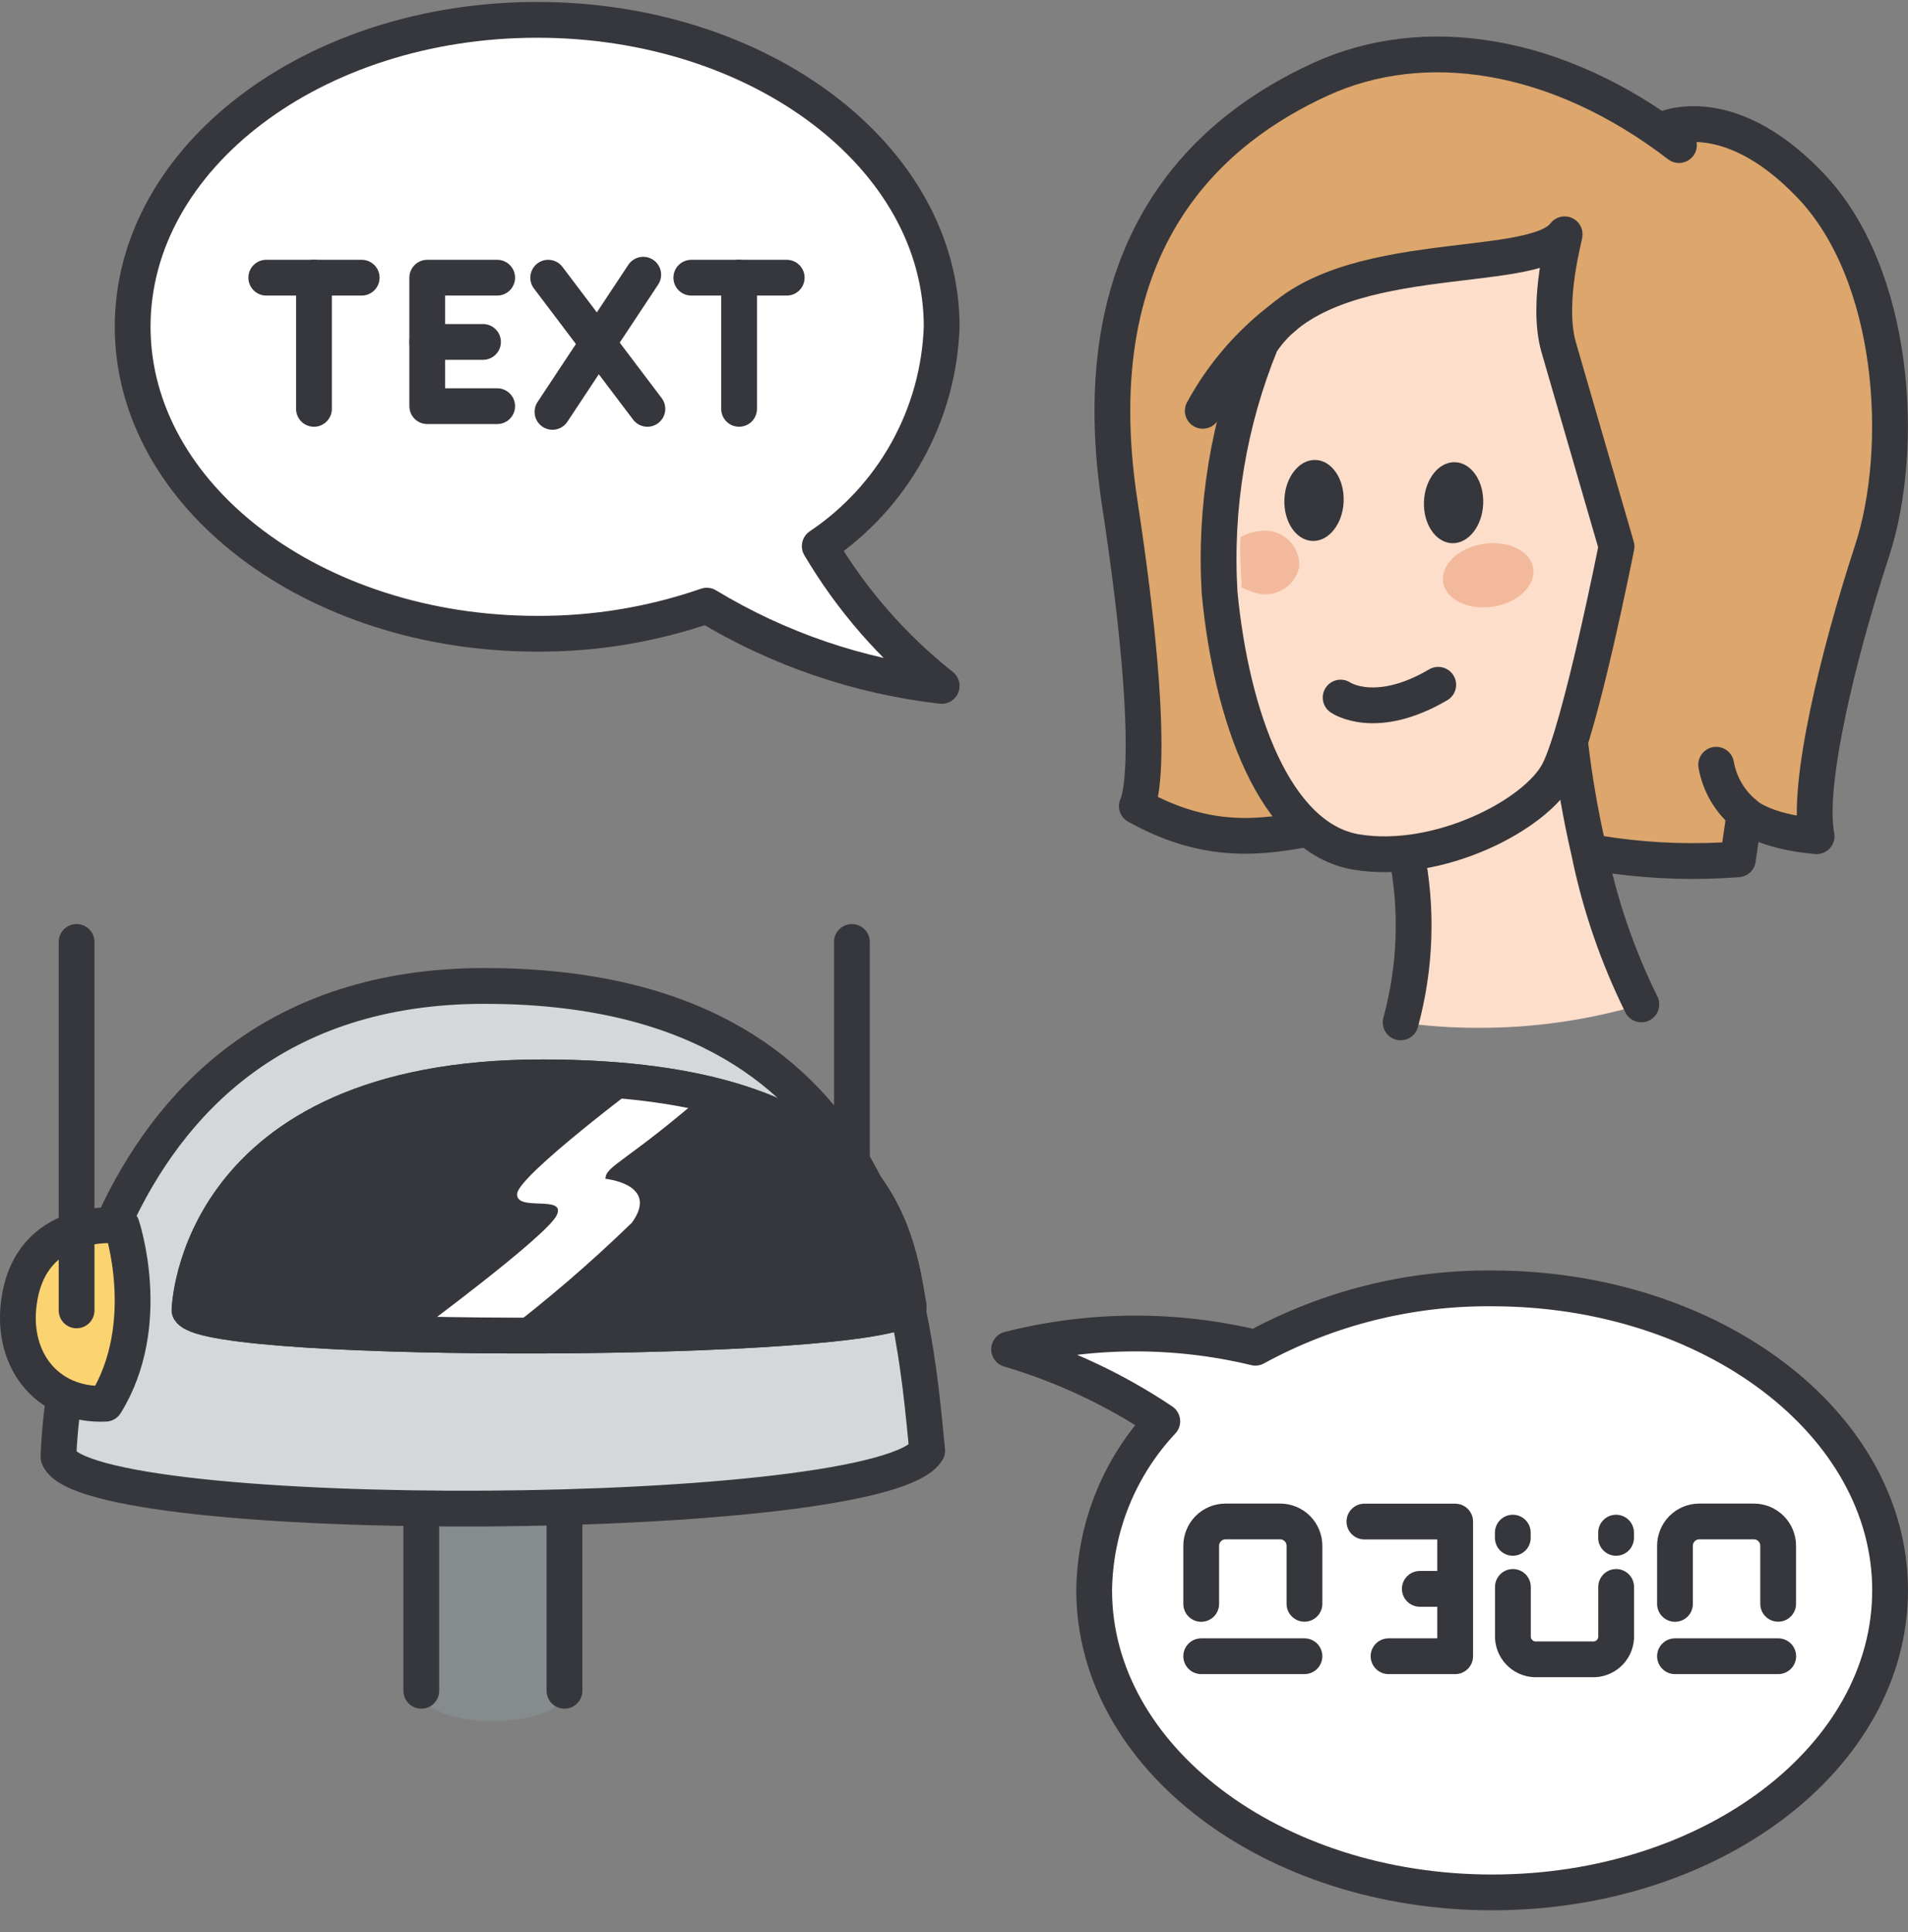 <svg width="80" height="81" viewBox="0 0 80 81" fill="none" xmlns="http://www.w3.org/2000/svg">
<rect x="0" y="0" width="80" height="81" fill="#808080" stroke="none"/>
<g clip-path="url(#clip0_29228_375424)">
<path d="M69.591 5.489C69.591 5.489 72.306 4.008 75.903 7.766C79.501 11.524 79.895 18.814 78.493 23.093C77.09 27.372 75.739 32.888 76.169 35.055C73.859 34.855 73.145 34.111 73.145 34.111L72.868 36.024C69.385 36.292 65.885 35.814 62.6 34.624C56.673 32.624 53.566 37.068 47.666 33.791C47.666 33.791 48.65 32.247 46.947 21.075C45.245 9.903 50.981 5.342 55.34 3.335C59.697 1.328 65.284 2.158 70.397 6.082" fill="#DCA66C"/>
<path d="M69.591 5.489C69.591 5.489 72.306 4.008 75.903 7.766C79.501 11.524 79.895 18.814 78.493 23.093C77.09 27.372 75.739 32.888 76.169 35.055C73.859 34.855 73.145 34.111 73.145 34.111L72.868 36.024C69.385 36.292 65.885 35.814 62.6 34.624C56.673 32.624 53.566 37.068 47.666 33.791C47.666 33.791 48.65 32.247 46.947 21.075C45.245 9.903 50.981 5.342 55.34 3.335C59.697 1.328 65.284 2.158 70.397 6.082" stroke="#36373C" stroke-width="1.5" stroke-linecap="round" stroke-linejoin="round"/>
<path d="M58.727 42.858C59.813 43.015 60.91 43.092 62.007 43.088C64.313 43.093 66.608 42.762 68.82 42.106C67.813 40.067 67.073 37.906 66.62 35.677C66.281 34.213 66.023 32.731 65.846 31.238L65.761 31.286L61.078 34.234L58.933 35.583L58.969 35.753C59.443 38.108 59.36 40.541 58.727 42.858Z" fill="#FDDECA"/>
<path d="M68.82 42.106C67.813 40.067 67.073 37.906 66.62 35.677C66.281 34.213 66.023 32.731 65.846 31.238L65.761 31.286L61.078 34.234L58.933 35.583L58.969 35.753C59.443 38.109 59.36 40.543 58.727 42.861" stroke="#36373C" stroke-width="1.5" stroke-linecap="round" stroke-linejoin="round"/>
<path d="M52.871 14.382C51.514 17.701 50.921 21.284 51.137 24.863C51.63 29.989 53.437 35.144 56.867 35.717C60.297 36.289 64.426 34.158 65.349 32.343C66.272 30.529 67.779 22.91 67.779 22.91L65.356 14.566C64.795 12.627 65.667 9.729 65.599 9.822C64.244 11.669 55.608 10.139 52.871 14.382Z" fill="#FDDECA" stroke="#36373C" stroke-width="1.5" stroke-linejoin="round"/>
<path d="M50.43 17.222C51.27 15.677 52.436 14.332 53.847 13.281L50.43 17.222ZM73.147 34.11C72.519 33.589 72.097 32.862 71.957 32.058L73.147 34.11Z" fill="#FDDECA"/>
<path d="M50.43 17.222C51.27 15.677 52.436 14.332 53.847 13.281M73.147 34.11C72.519 33.589 72.097 32.862 71.957 32.058" stroke="#36373C" stroke-width="1.5" stroke-linecap="round" stroke-linejoin="round"/>
<path d="M60.303 28.707C57.664 30.257 56.211 29.243 56.211 29.243L60.303 28.707Z" fill="white"/>
<path d="M60.303 28.707C57.664 30.257 56.211 29.243 56.211 29.243" stroke="#36373C" stroke-width="1.5" stroke-linecap="round" stroke-linejoin="round"/>
<path d="M62.188 21.126C62.228 20.189 61.704 19.405 61.018 19.376C60.332 19.347 59.744 20.084 59.705 21.021C59.665 21.959 60.189 22.742 60.875 22.771C61.561 22.8 62.149 22.064 62.188 21.126Z" fill="#36373C"/>
<path d="M56.337 21.032C56.376 20.095 55.852 19.311 55.167 19.282C54.481 19.253 53.893 19.99 53.853 20.927C53.813 21.865 54.337 22.648 55.023 22.677C55.709 22.706 56.297 21.97 56.337 21.032Z" fill="#36373C"/>
<path d="M62.602 25.431C63.644 25.269 64.398 24.549 64.286 23.823C64.173 23.096 63.236 22.639 62.193 22.801C61.15 22.962 60.396 23.683 60.509 24.409C60.622 25.135 61.559 25.593 62.602 25.431Z" fill="#F3B99C"/>
<path d="M54.471 23.792C54.385 24.163 54.156 24.486 53.834 24.69C53.511 24.893 53.122 24.962 52.749 24.881C52.511 24.823 52.281 24.737 52.063 24.626C52.049 23.949 51.963 23.31 52.018 22.512C52.361 22.324 52.748 22.233 53.138 22.248C53.52 22.274 53.876 22.452 54.127 22.742C54.378 23.032 54.501 23.41 54.471 23.792Z" fill="#F3B99C"/>
<path d="M39.483 28.755C35.997 28.354 32.637 27.206 29.634 25.389C27.348 26.181 24.942 26.579 22.523 26.568C13.155 26.568 5.562 20.801 5.562 13.695C5.562 6.589 13.155 0.832 22.523 0.832C31.89 0.832 39.483 6.588 39.483 13.695C39.421 15.524 38.925 17.312 38.036 18.911C37.148 20.511 35.891 21.876 34.371 22.895C35.702 25.145 37.434 27.132 39.483 28.755ZM79.249 66.668C79.249 73.668 71.778 79.332 62.566 79.332C53.355 79.332 45.877 73.665 45.877 66.668C45.91 64.032 46.929 61.505 48.733 59.582C46.757 58.257 44.591 57.24 42.309 56.565C45.695 55.704 49.24 55.681 52.636 56.498C55.681 54.835 59.1 53.979 62.569 54.011C71.781 54.013 79.249 59.682 79.249 66.668Z" fill="white" stroke="#36373C" stroke-width="1.5" stroke-linejoin="round"/>
<path d="M23.672 70.882C23.672 72.569 17.672 72.569 17.672 70.882V62.465H23.672V70.882Z" fill="#868B8D"/>
<path d="M17.664 70.88V62.465H23.668V70.88" stroke="#36373C" stroke-width="1.5" stroke-linecap="round" stroke-linejoin="round"/>
<path d="M2.453 61.084C2.453 61.084 2.712 41.332 20.316 41.332C37.299 41.332 38.255 54.501 38.876 60.813C37.023 63.925 3.61 64.084 2.453 61.084Z" fill="#D4D8DA" stroke="#36373C" stroke-width="1.5" stroke-linejoin="round"/>
<path d="M35.719 54.933V39.488V54.933Z" fill="#F2424E"/>
<path d="M35.719 54.933V39.488" stroke="#36373C" stroke-width="1.5" stroke-linecap="round" stroke-linejoin="round"/>
<path d="M7.945 54.922C7.945 54.922 8.159 45.164 22.731 45.164C36.788 45.164 37.578 51.67 38.092 54.788C36.558 56.327 8.901 56.404 7.945 54.922Z" fill="#36373C" stroke="#36373C" stroke-width="1.5" stroke-linejoin="round"/>
<path d="M5.105 51.383C5.105 51.383 1.513 50.9 0.847 54.277C0.326 56.923 1.947 58.964 4.423 58.845C6.492 55.506 5.105 51.383 5.105 51.383Z" fill="#FCD371" stroke="#36373C" stroke-width="1.5" stroke-linejoin="round"/>
<path d="M17.398 55.9C17.398 55.9 22.937 51.816 23.345 50.94C23.753 50.064 21.596 50.823 21.684 50.034C21.772 49.245 27.075 45.282 27.075 45.282C28 45.21 28.93 45.33 29.806 45.635C26.289 48.716 25.386 48.862 25.386 49.417C25.386 49.417 27.669 49.641 26.493 51.258C24.754 52.946 22.914 54.527 20.982 55.991L17.398 55.9Z" fill="white"/>
<path d="M7.953 54.922C7.953 54.922 8.167 45.164 22.739 45.164C36.796 45.164 37.586 51.67 38.1 54.788C36.566 56.327 8.909 56.404 7.953 54.922V54.922Z" stroke="#36373C" stroke-width="1.5" stroke-linejoin="round"/>
<path d="M3.211 54.933V39.488V54.933Z" fill="#F2424E"/>
<path d="M3.211 54.933V39.488" stroke="#36373C" stroke-width="1.5" stroke-linecap="round" stroke-linejoin="round"/>
<path d="M13.164 17.14V11.641V17.14Z" fill="white"/>
<path d="M13.164 17.14V11.641" stroke="#36373C" stroke-width="1.5" stroke-linecap="round" stroke-linejoin="round"/>
<path d="M11.164 11.641H15.165H11.164ZM30.989 17.14V11.641V17.14Z" fill="white"/>
<path d="M11.164 11.641H15.165M30.989 17.14V11.641" stroke="#36373C" stroke-width="1.5" stroke-linecap="round" stroke-linejoin="round"/>
<path d="M28.986 11.641H32.986H28.986ZM20.846 17.027H17.914V11.641H20.846" fill="white"/>
<path d="M28.986 11.641H32.986M20.846 17.027H17.914V11.641H20.846" stroke="#36373C" stroke-width="1.5" stroke-linecap="round" stroke-linejoin="round"/>
<path d="M17.914 14.334H20.252H17.914ZM22.985 11.641L27.144 17.14L22.985 11.641Z" fill="white"/>
<path d="M17.914 14.334H20.252M22.985 11.641L27.144 17.14" stroke="#36373C" stroke-width="1.5" stroke-linecap="round" stroke-linejoin="round"/>
<path d="M26.97 11.516L23.164 17.266L26.97 11.516ZM50.365 67.238V64.808C50.364 64.673 50.39 64.54 50.441 64.416C50.492 64.291 50.567 64.178 50.661 64.083C50.756 63.987 50.869 63.912 50.993 63.86C51.117 63.808 51.25 63.782 51.384 63.782H53.674C53.808 63.782 53.941 63.808 54.065 63.859C54.189 63.911 54.301 63.986 54.396 64.081C54.491 64.176 54.566 64.289 54.617 64.413C54.668 64.537 54.694 64.669 54.694 64.804V67.234M67.763 66.526V68.661C67.729 69.191 67.273 69.593 66.743 69.561H64.454C63.924 69.592 63.469 69.19 63.434 68.661V66.526M50.365 69.431H54.694H50.365ZM70.23 67.238V64.808C70.229 64.674 70.255 64.541 70.306 64.416C70.356 64.292 70.431 64.179 70.525 64.084C70.62 63.989 70.732 63.913 70.856 63.861C70.979 63.809 71.112 63.782 71.246 63.782H73.536C73.67 63.782 73.803 63.808 73.927 63.859C74.051 63.911 74.163 63.986 74.258 64.081C74.353 64.176 74.428 64.289 74.479 64.413C74.53 64.537 74.556 64.669 74.556 64.804V67.234M70.23 69.431H74.559H70.23ZM57.208 63.786H61.013V69.431H58.22" fill="white"/>
<path d="M26.97 11.516L23.164 17.266M50.365 67.238V64.808C50.364 64.673 50.39 64.54 50.441 64.416C50.492 64.291 50.567 64.178 50.661 64.083C50.756 63.987 50.869 63.912 50.993 63.86C51.117 63.808 51.25 63.782 51.384 63.782H53.674C53.808 63.782 53.941 63.808 54.065 63.859C54.189 63.911 54.301 63.986 54.396 64.081C54.491 64.176 54.566 64.289 54.617 64.413C54.668 64.537 54.694 64.669 54.694 64.804V67.234M67.763 66.526V68.661C67.729 69.191 67.273 69.593 66.743 69.561H64.454C63.924 69.592 63.469 69.19 63.434 68.661V66.526M50.365 69.431H54.694M70.23 67.238V64.808C70.229 64.674 70.255 64.541 70.306 64.416C70.356 64.292 70.431 64.179 70.525 64.084C70.62 63.989 70.732 63.913 70.856 63.861C70.979 63.809 71.112 63.782 71.246 63.782H73.536C73.67 63.782 73.803 63.808 73.927 63.859C74.051 63.911 74.163 63.986 74.258 64.081C74.353 64.176 74.428 64.289 74.479 64.413C74.53 64.537 74.556 64.669 74.556 64.804V67.234M70.23 69.431H74.559M57.208 63.786H61.013V69.431H58.22" stroke="#36373C" stroke-width="1.5" stroke-linecap="round" stroke-linejoin="round"/>
<path d="M61.009 66.607H59.531H61.009ZM63.43 64.469V64.25V64.469ZM67.76 64.469V64.25V64.469Z" fill="white"/>
<path d="M61.009 66.607H59.531M63.43 64.469V64.25M67.76 64.469V64.25" stroke="#36373C" stroke-width="1.5" stroke-linecap="round" stroke-linejoin="round"/>
</g>
<defs>
<clipPath id="clip0_29228_375424">
<rect width="80" height="80" fill="white" transform="translate(0 0.082)"/>
</clipPath>
</defs>
</svg>
